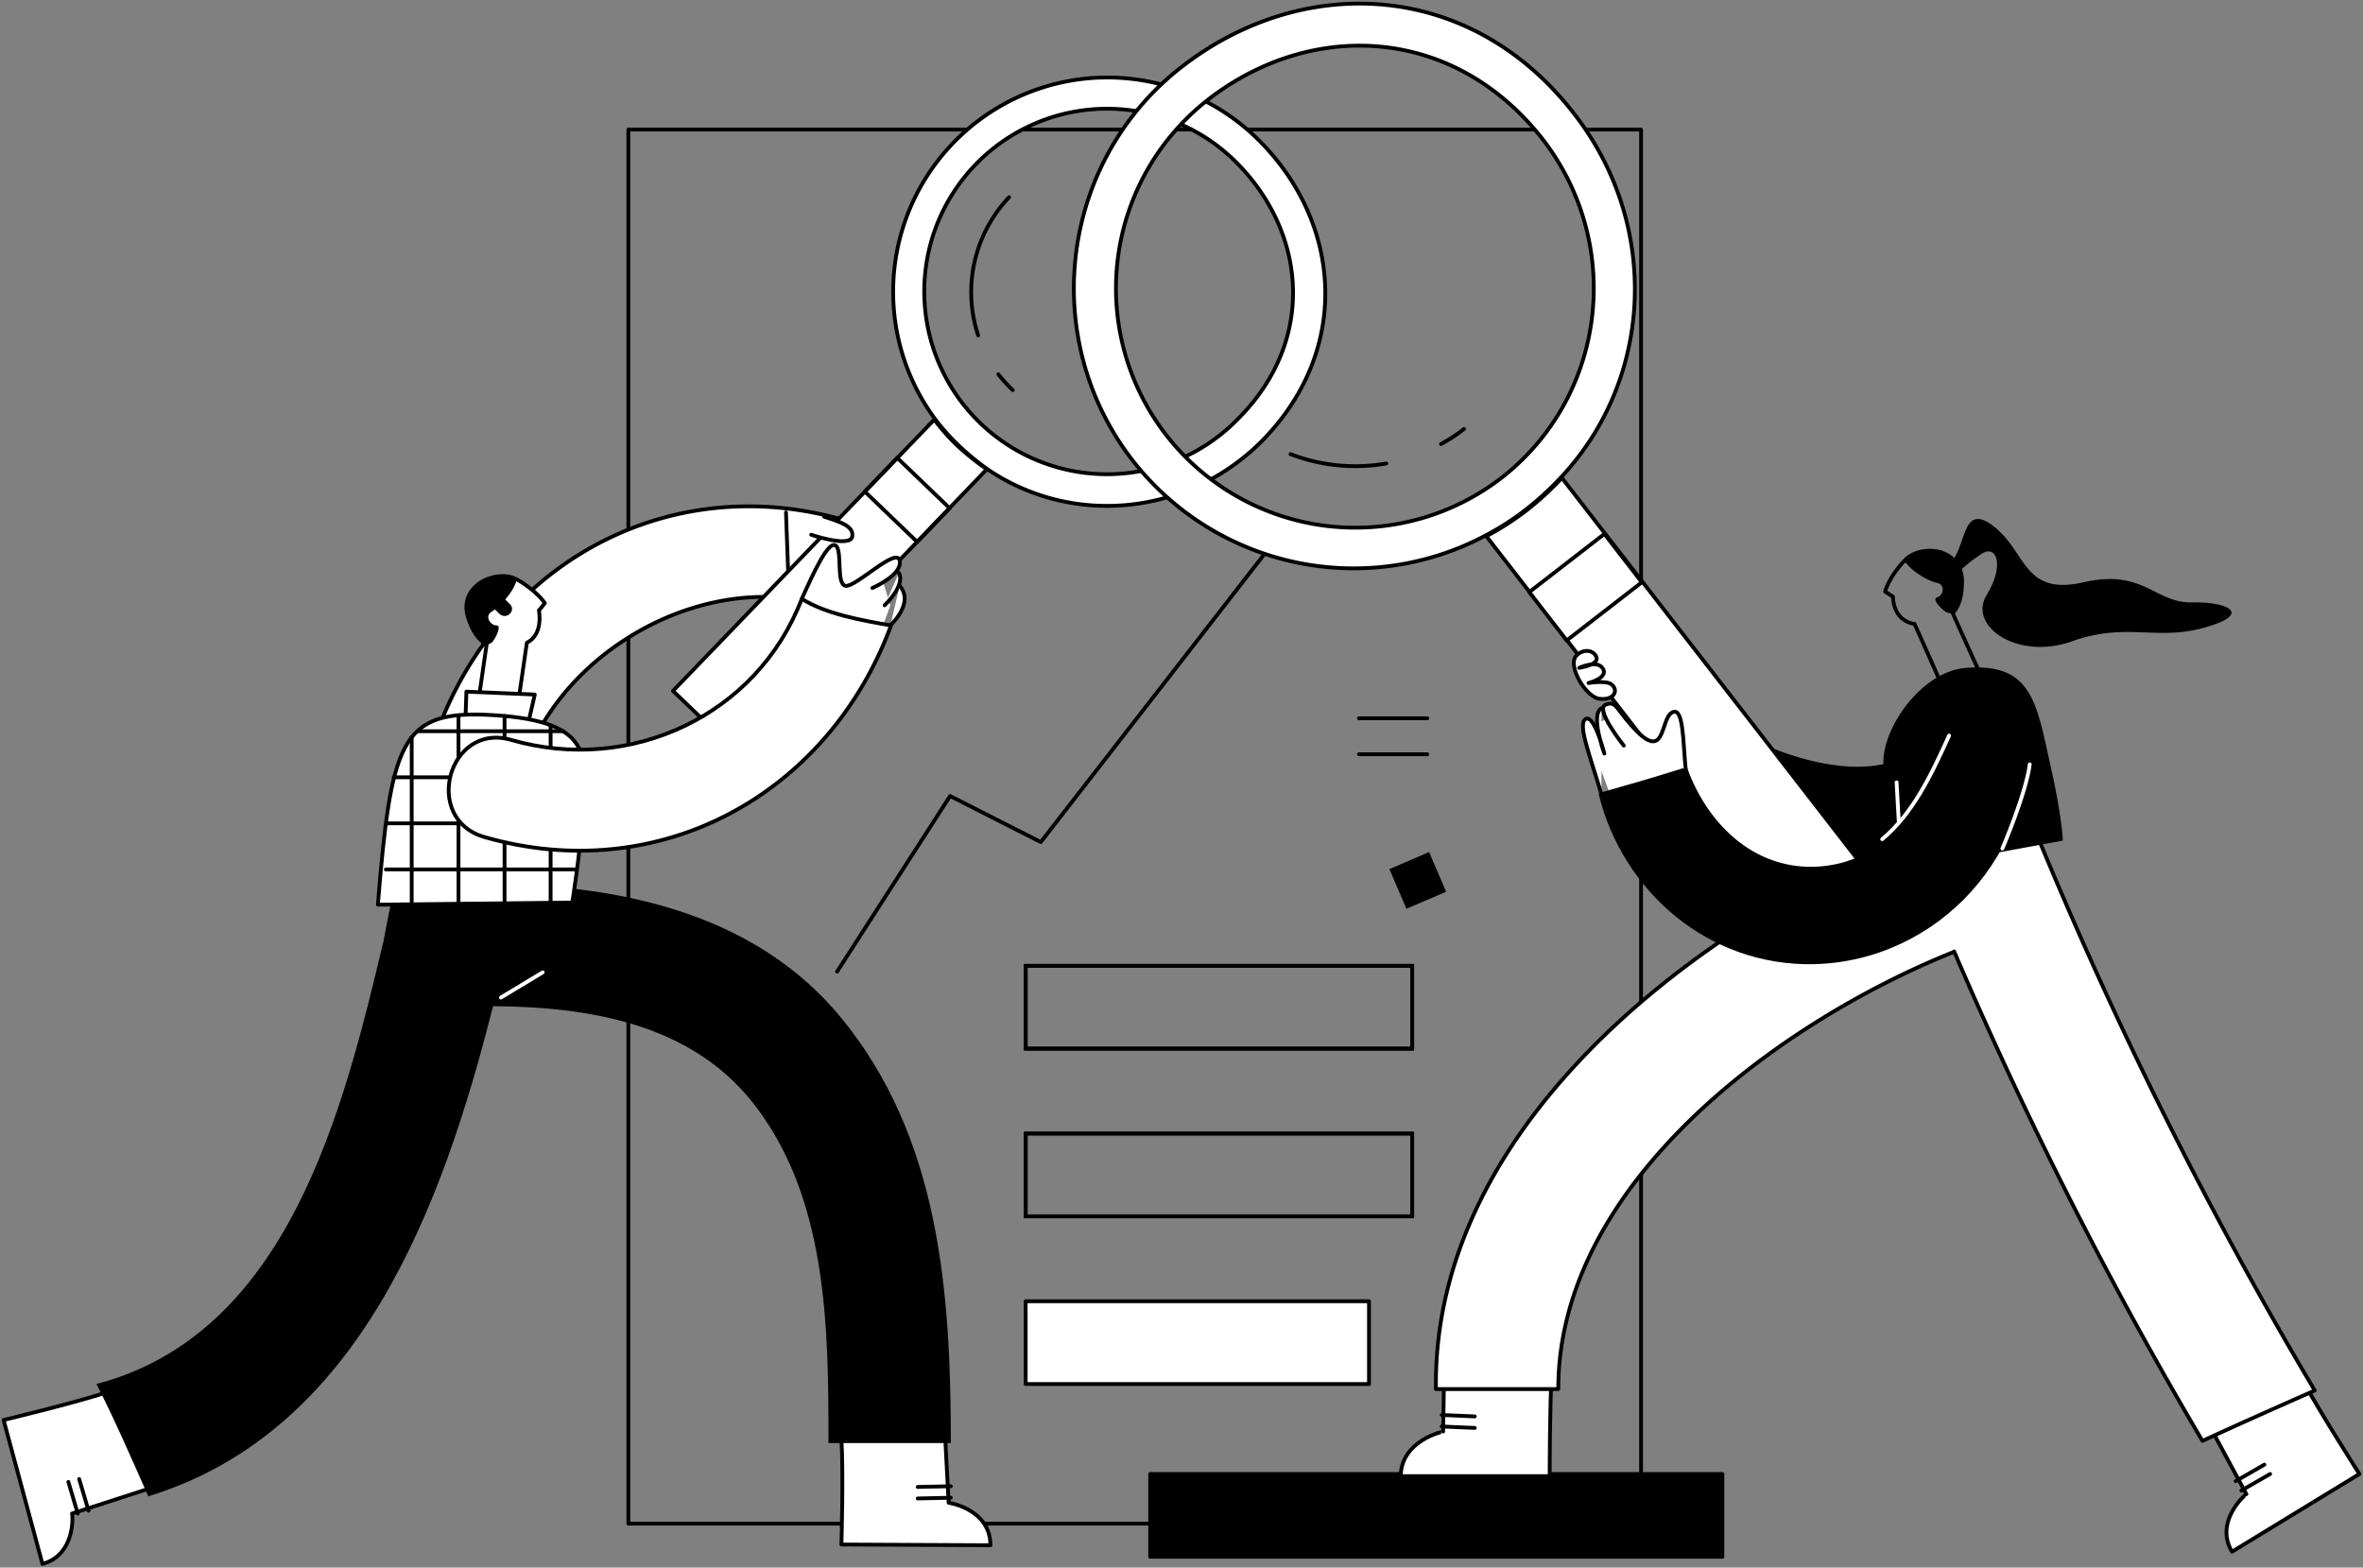 <svg id="Group_10595" data-name="Group 10595" xmlns="http://www.w3.org/2000/svg" xmlns:xlink="http://www.w3.org/1999/xlink" width="620.077" height="411.366" viewBox="0 0 620.077 411.366">
  <rect x="0" y="0" width="620.077" height="411.366" fill="#808080" stroke="none"/>
  <defs>
    <clipPath id="clip-path">
      <rect id="Rectangle_8329" data-name="Rectangle 8329" width="620.077" height="411.366" fill="none"/>
    </clipPath>
  </defs>
  <path id="Path_65334" data-name="Path 65334" d="M116.3,189.123l29.653-46.085,23.8,12.088,62.9-81.027" transform="translate(103.362 65.855)" fill="none" stroke="#000" stroke-linecap="round" stroke-linejoin="round" stroke-width="1"/>
  <rect id="Rectangle_8326" data-name="Rectangle 8326" width="265.747" height="365.851" transform="translate(164.888 33.994)" fill="none" stroke="#000" stroke-linecap="round" stroke-linejoin="round" stroke-width="1"/>
  <rect id="Rectangle_8327" data-name="Rectangle 8327" width="150.156" height="21.721" transform="translate(301.822 386.812)"/>
  <g id="Group_10592" data-name="Group 10592">
    <g id="Group_10591" data-name="Group 10591" clip-path="url(#clip-path)">
      <rect id="Rectangle_8328" data-name="Rectangle 8328" width="150.156" height="21.721" transform="translate(301.822 386.812)" fill="none" stroke="#000" stroke-linecap="round" stroke-linejoin="round" stroke-width="1"/>
    </g>
  </g>
  <rect id="Rectangle_8330" data-name="Rectangle 8330" width="90.093" height="21.721" transform="translate(269.147 341.482)" fill="#fff"/>
  <rect id="Rectangle_8331" data-name="Rectangle 8331" width="90.093" height="21.721" transform="translate(269.147 341.482)" fill="none" stroke="#000" stroke-linecap="round" stroke-linejoin="round" stroke-width="1"/>
  <rect id="Rectangle_8332" data-name="Rectangle 8332" width="101.426" height="21.721" transform="translate(269.147 297.474)" fill="none" stroke="#000" stroke-width="1"/>
  <rect id="Rectangle_8333" data-name="Rectangle 8333" width="101.426" height="21.721" transform="translate(269.147 297.474)" fill="none" stroke="#000" stroke-linecap="round" stroke-linejoin="round" stroke-width="1"/>
  <rect id="Rectangle_8334" data-name="Rectangle 8334" width="101.426" height="21.721" transform="translate(269.147 253.466)" fill="none" stroke="#000" stroke-width="1"/>
  <rect id="Rectangle_8335" data-name="Rectangle 8335" width="101.426" height="21.721" transform="translate(269.147 253.466)" fill="none" stroke="#000" stroke-linecap="round" stroke-linejoin="round" stroke-width="1"/>
  <line id="Line_834" data-name="Line 834" x2="17.943" transform="translate(356.596 188.493)" fill="none" stroke="#000" stroke-linecap="round" stroke-linejoin="round" stroke-width="1"/>
  <line id="Line_835" data-name="Line 835" x2="17.943" transform="translate(356.596 197.937)" fill="none" stroke="#000" stroke-linecap="round" stroke-linejoin="round" stroke-width="1"/>
  <g id="Group_10594" data-name="Group 10594">
    <g id="Group_10593" data-name="Group 10593" clip-path="url(#clip-path)">
      <path id="Path_65335" data-name="Path 65335" d="M154.482,92.161a61.68,61.68,0,0,1,6.8-4.722c4.155-3.211,8.31-6.611,12.655-9.633a12.925,12.925,0,0,0-6.233-3.778c-45.9-13.41-90.471,10.955-106.9,55.152,8.31,3.211,14.543,6.233,23.232,7.177,10.01-26.065,39.1-43.819,65.917-42.119,2.833-1.511,1.889-.189,4.533-2.078" transform="translate(54.036 62.524)" fill="#fff"/>
      <path id="Path_65336" data-name="Path 65336" d="M154.482,92.161a61.68,61.68,0,0,1,6.8-4.722c4.155-3.211,8.31-6.611,12.655-9.633a12.925,12.925,0,0,0-6.233-3.778c-45.9-13.41-90.471,10.955-106.9,55.152,8.31,3.211,14.543,6.233,23.232,7.177,10.01-26.065,39.1-43.819,65.917-42.119C152.782,92.727,151.838,94.049,154.482,92.161Z" transform="translate(54.036 62.524)" fill="none" stroke="#000" stroke-linecap="round" stroke-linejoin="round" stroke-width="1"/>
      <line id="Line_836" data-name="Line 836" x2="0.567" y2="15.488" transform="translate(206.251 134.475)" fill="none" stroke="#000" stroke-linecap="round" stroke-linejoin="round" stroke-width="1"/>
      <path id="Path_65337" data-name="Path 65337" d="M65.179,90.727c1.133,3.778,2.833,6.044,4.911,7.366l-3.778,26.065,10.388.755,3.966-27.387c4.911-2.455,2.833-9.633,3.211-8.5l1.511-1.889s-2.078-3.211-7.366-6.233c-5.289-2.833-15.3,1.511-12.843,9.821" transform="translate(57.589 71.135)" fill="#fff"/>
      <path id="Path_65338" data-name="Path 65338" d="M65.179,90.727c1.133,3.778,2.833,6.044,4.911,7.366l-3.778,26.065,10.388.755,3.966-27.387c4.911-2.455,2.833-9.633,3.211-8.5l1.511-1.889s-2.078-3.211-7.366-6.233C72.734,78.072,62.724,82.416,65.179,90.727Z" transform="translate(57.589 71.135)" fill="none" stroke="#000" stroke-linecap="round" stroke-linejoin="round" stroke-width="1"/>
      <path id="Path_65339" data-name="Path 65339" d="M68,81.628a11.857,11.857,0,0,1,10.2-.756c-.756,3.4-4.722,7.366-6.611,8.5s-.378,3.589,1.322,3.589c1.511,0-.567,3.966-1.322,4.533a4.13,4.13,0,0,0-.944.567c-2.267-1.133-3.966-3.4-5.289-7.366-.189-.756-.567-1.511-.756-2.455A43.7,43.7,0,0,1,68,81.628" transform="translate(57.413 71.168)"/>
      <path id="Path_65340" data-name="Path 65340" d="M73.4,85.222l-2.267-2.267c-1.7-1.7-4.533.944-2.644,2.644l2.267,2.267c1.889,1.7,4.533-.944,2.644-2.644" transform="translate(60.319 73.24)"/>
      <path id="Path_65341" data-name="Path 65341" d="M219.308,26.48a56.212,56.212,0,0,0-84.238,73.85,56.479,56.479,0,0,0,6.422,7.177,69.114,69.114,0,0,0,7.366,6.044c22.287,15.11,52.507,12.277,72.15-7.555,23.8-24.365,20.587-57.985-1.7-79.516m-4.533,73.661a47.955,47.955,0,1,1-1.322-67.806c19.076,18.51,21.91,47.03,1.322,67.806" transform="translate(110.279 9.592)" fill="#fff"/>
      <path id="Path_65342" data-name="Path 65342" d="M219.308,26.48a56.212,56.212,0,0,0-84.238,73.85,56.479,56.479,0,0,0,6.422,7.177,69.114,69.114,0,0,0,7.366,6.044c22.287,15.11,52.507,12.277,72.15-7.555C244.806,81.631,241.6,48.012,219.308,26.48Zm-4.533,73.661a47.955,47.955,0,1,1-1.322-67.806C232.529,50.845,235.363,79.365,214.775,100.141Z" transform="translate(110.279 9.592)" fill="none" stroke="#000" stroke-linecap="round" stroke-linejoin="round" stroke-width="1"/>
      <path id="Path_65343" data-name="Path 65343" d="M136.76,63.662A36.159,36.159,0,0,1,144.882,27.4" transform="translate(119.921 24.35)" fill="none" stroke="#000" stroke-linecap="round" stroke-linejoin="round" stroke-width="1"/>
      <path id="Path_65344" data-name="Path 65344" d="M142.477,56.153A39.449,39.449,0,0,1,138.7,52" transform="translate(123.27 46.213)" fill="none" stroke="#000" stroke-linecap="round" stroke-linejoin="round" stroke-width="1"/>
      <path id="Path_65345" data-name="Path 65345" d="M175.85,71.33l-68.562,71.395L93.5,129.5,162.062,58.3a56.479,56.479,0,0,0,6.422,7.177,71.493,71.493,0,0,0,7.366,5.855" transform="translate(83.098 51.812)" fill="#fff"/>
      <path id="Path_65346" data-name="Path 65346" d="M175.85,71.33l-68.562,71.395L93.5,129.5,162.062,58.3a56.479,56.479,0,0,0,6.422,7.177A71.493,71.493,0,0,0,175.85,71.33Z" transform="translate(83.098 51.812)" fill="none" stroke="#000" stroke-linecap="round" stroke-linejoin="round" stroke-width="1"/>
      <rect id="Rectangle_8336" data-name="Rectangle 8336" width="12.278" height="19.077" transform="matrix(0.693, -0.721, 0.721, 0.693, 226.938, 129.005)" fill="none" stroke="#000" stroke-linecap="round" stroke-linejoin="round" stroke-width="1"/>
      <path id="Path_65347" data-name="Path 65347" d="M156,230.518l-39.1-.189s.567-18.7,0-27.765c-.378-9.066,27.009-4.533,27.009-4.533l1.133,21.343c.189,0,10.955,1.7,10.955,11.144" transform="translate(103.893 174.993)" fill="#fff"/>
      <path id="Path_65348" data-name="Path 65348" d="M156,230.518l-39.1-.189s.567-18.7,0-27.765c-.378-9.066,27.009-4.533,27.009-4.533l1.133,21.343C145.233,219.374,156,221.074,156,230.518Z" transform="translate(103.893 174.993)" fill="none" stroke="#000" stroke-linecap="round" stroke-linejoin="round" stroke-width="1"/>
      <line id="Line_837" data-name="Line 837" x1="8.688" y2="0.189" transform="translate(240.816 390.023)" fill="none" stroke="#000" stroke-linecap="round" stroke-linejoin="round" stroke-width="1"/>
      <line id="Line_838" data-name="Line 838" x1="8.688" y2="0.189" transform="translate(240.816 393.045)" fill="none" stroke="#000" stroke-linecap="round" stroke-linejoin="round" stroke-width="1"/>
      <path id="Path_65349" data-name="Path 65349" d="M10.7,238.545.5,200.77s18.132-4.344,26.82-7.177,11.521,25.12,11.521,25.12l-20.4,6.611c.189,0,1.133,10.766-7.744,13.221" transform="translate(0.444 171.876)" fill="#fff"/>
      <path id="Path_65350" data-name="Path 65350" d="M10.7,238.545.5,200.77s18.132-4.344,26.82-7.177,11.521,25.12,11.521,25.12l-20.4,6.611C18.632,225.324,19.576,236.09,10.7,238.545Z" transform="translate(0.444 171.876)" fill="none" stroke="#000" stroke-linecap="round" stroke-linejoin="round" stroke-width="1"/>
      <line id="Line_839" data-name="Line 839" x1="2.455" y1="8.31" transform="translate(20.776 388.134)" fill="none" stroke="#000" stroke-linecap="round" stroke-linejoin="round" stroke-width="1"/>
      <line id="Line_840" data-name="Line 840" x1="2.455" y1="8.31" transform="translate(17.943 388.89)" fill="none" stroke="#000" stroke-linecap="round" stroke-linejoin="round" stroke-width="1"/>
      <path id="Path_65351" data-name="Path 65351" d="M208.319,158.735c-25.309-30.22-66.3-35.7-103.315-34.375-6.988.189-10.388-6.233-12.655-1.133-.944,1.511-3.211,13.6-3.589,15.865C78.184,183.477,63.83,242.217,13.4,255.439c4.911,9.633,9.255,19.643,13.6,29.465,55.529-17,77.25-76.305,90.471-128.624,25.12.189,51.563,4.533,68,25.12,19.832,24.931,20.021,59.118,20.021,89.527h32.109c0-39.475-2.833-80.461-29.276-112.192" transform="translate(11.909 107.764)"/>
      <line id="Line_841" data-name="Line 841" y1="6.611" x2="10.955" transform="translate(131.457 255.166)" fill="none" stroke="#fff" stroke-linecap="round" stroke-linejoin="round" stroke-width="1"/>
      <path id="Path_65352" data-name="Path 65352" d="M116.1,71.8c4.155,1.322,7.933,2.455,7.366,5.289-.756,2.833-10.766-.567-10.766-.567" transform="translate(100.162 63.81)" fill="#fff"/>
      <path id="Path_65353" data-name="Path 65353" d="M116.1,71.8c4.155,1.322,7.933,2.455,7.366,5.289-.756,2.833-10.766-.567-10.766-.567" transform="translate(100.162 63.81)" fill="none" stroke="#000" stroke-linecap="round" stroke-linejoin="round" stroke-width="1"/>
      <path id="Path_65354" data-name="Path 65354" d="M64.7,101.575l.189-5.477,17.943.755-1.511,6.611" transform="translate(57.502 85.407)" fill="#fff"/>
      <path id="Path_65355" data-name="Path 65355" d="M64.7,101.575l.189-5.477,17.943.755-1.511,6.611" transform="translate(57.502 85.407)" fill="none" stroke="#000" stroke-linecap="round" stroke-linejoin="round" stroke-width="1"/>
      <path id="Path_65356" data-name="Path 65356" d="M80.265,99.319C58.544,98.564,55.9,107.063,52.5,149.182l51-.567s2.078-12.277,2.833-24.932c.756-13.41,3.211-23.232-26.065-24.365" transform="translate(46.659 88.23)" fill="#fff"/>
      <path id="Path_65357" data-name="Path 65357" d="M80.265,99.319C58.544,98.564,55.9,107.063,52.5,149.182l51-.567s2.078-12.277,2.833-24.932C107.085,110.274,109.54,100.452,80.265,99.319Z" transform="translate(46.659 88.23)" fill="none" stroke="#000" stroke-linecap="round" stroke-linejoin="round" stroke-width="1"/>
      <line id="Line_842" data-name="Line 842" x2="50.052" transform="translate(101.237 228.157)" fill="none" stroke="#000" stroke-linecap="round" stroke-linejoin="round" stroke-width="1"/>
      <line id="Line_843" data-name="Line 843" x2="19.265" transform="translate(101.426 216.069)" fill="none" stroke="#000" stroke-linecap="round" stroke-linejoin="round" stroke-width="1"/>
      <line id="Line_844" data-name="Line 844" x2="14.543" transform="translate(103.315 203.981)" fill="none" stroke="#000" stroke-linecap="round" stroke-linejoin="round" stroke-width="1"/>
      <line id="Line_845" data-name="Line 845" x2="38.342" transform="translate(109.547 191.893)" fill="none" stroke="#000" stroke-linecap="round" stroke-linejoin="round" stroke-width="1"/>
      <line id="Line_846" data-name="Line 846" y1="44.008" transform="translate(108.036 193.404)" fill="none" stroke="#000" stroke-linecap="round" stroke-linejoin="round" stroke-width="1"/>
      <line id="Line_847" data-name="Line 847" y1="49.674" transform="translate(120.313 187.738)" fill="none" stroke="#000" stroke-linecap="round" stroke-linejoin="round" stroke-width="1"/>
      <line id="Line_848" data-name="Line 848" y1="49.296" transform="translate(132.401 187.927)" fill="none" stroke="#000" stroke-linecap="round" stroke-linejoin="round" stroke-width="1"/>
      <line id="Line_849" data-name="Line 849" y1="46.652" transform="translate(144.489 190.382)" fill="none" stroke="#000" stroke-linecap="round" stroke-linejoin="round" stroke-width="1"/>
      <path id="Path_65358" data-name="Path 65358" d="M128.521,79.6,115.3,88.1v9.066l12.088,1.322L131.165,88.1Z" transform="translate(102.473 70.743)" fill="#fff"/>
      <path id="Path_65359" data-name="Path 65359" d="M126.678,79.6c1.7,3.4-3.778,8.5-3.778,8.5" transform="translate(109.227 70.743)" fill="#fff"/>
      <path id="Path_65360" data-name="Path 65360" d="M126.678,79.6c1.7,3.4-3.778,8.5-3.778,8.5" transform="translate(109.227 70.743)" fill="none" stroke="#000" stroke-linecap="round" stroke-linejoin="round" stroke-width="1"/>
      <path id="Path_65361" data-name="Path 65361" d="M123.7,91.786c3.022-3.022,5.289-7.177,2.455-10.388" transform="translate(109.938 72.342)" fill="#fff"/>
      <path id="Path_65362" data-name="Path 65362" d="M123.7,91.786c3.022-3.022,5.289-7.177,2.455-10.388" transform="translate(109.938 72.342)" fill="none" stroke="#000" stroke-linecap="round" stroke-linejoin="round" stroke-width="1"/>
      <path id="Path_65363" data-name="Path 65363" d="M111.4,89.842c3.211-7.177,6.988-15.3,8.877-13.977s0,10.2,2.644,10.577,13.41-10.388,14.166-6.611-7.177,7.177-7.177,7.177" transform="translate(99.007 67.298)" fill="#fff"/>
      <path id="Path_65364" data-name="Path 65364" d="M111.4,89.842c3.211-7.177,6.988-15.3,8.877-13.977s0,10.2,2.644,10.577,13.41-10.388,14.166-6.611-7.177,7.177-7.177,7.177" transform="translate(99.007 67.298)" fill="none" stroke="#000" stroke-linecap="round" stroke-linejoin="round" stroke-width="1"/>
      <path id="Path_65365" data-name="Path 65365" d="M155,83.2c-11.71,30.6-44.952,46.085-76.305,37.019-16.432-4.722-23.421,20.776-6.988,25.5,45.9,13.221,90.282-11.144,106.714-55.529C170.68,88.864,161.236,87.164,155,83.2" transform="translate(55.403 73.942)" fill="#fff"/>
      <path id="Path_65366" data-name="Path 65366" d="M155,83.2c-11.71,30.6-44.952,46.085-76.305,37.019-16.432-4.722-23.421,20.776-6.988,25.5,45.9,13.221,90.282-11.144,106.714-55.529C170.68,88.864,161.236,87.164,155,83.2Z" transform="translate(55.403 73.942)" fill="none" stroke="#000" stroke-linecap="round" stroke-linejoin="round" stroke-width="1"/>
      <rect id="Rectangle_8337" data-name="Rectangle 8337" width="11.331" height="11.333" transform="translate(364.598 228.068) rotate(-23.193)"/>
      <path id="Path_65367" data-name="Path 65367" d="M194.6,219.615h39.1s0-18.7.567-27.765-28.331,4.722-28.331,4.722l-.189,11.333s-10.955,2.266-11.144,11.71" transform="translate(172.951 167.763)" fill="#fff"/>
      <path id="Path_65368" data-name="Path 65368" d="M194.6,219.615h39.1s0-18.7.567-27.765-28.331,4.722-28.331,4.722l-.189,11.333S194.789,210.172,194.6,219.615Z" transform="translate(172.951 167.763)" fill="none" stroke="#000" stroke-linecap="round" stroke-linejoin="round" stroke-width="1"/>
      <line id="Line_850" data-name="Line 850" x2="8.688" y2="0.378" transform="translate(378.317 371.324)" fill="none" stroke="#000" stroke-linecap="round" stroke-linejoin="round" stroke-width="1"/>
      <line id="Line_851" data-name="Line 851" x2="8.688" y2="0.378" transform="translate(378.317 374.346)" fill="none" stroke="#000" stroke-linecap="round" stroke-linejoin="round" stroke-width="1"/>
      <path id="Path_65369" data-name="Path 65369" d="M313.122,237.258l33.431-20.4s-10.01-15.677-14.354-23.609-25.5,10.01-25.5,10.01l10.2,18.887c-.189,0-8.5,7.177-3.777,15.11" transform="translate(272.58 169.952)" fill="#fff"/>
      <path id="Path_65370" data-name="Path 65370" d="M313.122,237.258l33.431-20.4s-10.01-15.677-14.354-23.609-25.5,10.01-25.5,10.01l10.2,18.887C316.71,222.148,308.4,229.326,313.122,237.258Z" transform="translate(272.58 169.952)" fill="none" stroke="#000" stroke-linecap="round" stroke-linejoin="round" stroke-width="1"/>
      <line id="Line_852" data-name="Line 852" y1="4.344" x2="7.555" transform="translate(586.646 384.357)" fill="none" stroke="#000" stroke-linecap="round" stroke-linejoin="round" stroke-width="1"/>
      <line id="Line_853" data-name="Line 853" y1="4.344" x2="7.555" transform="translate(588.157 386.812)" fill="none" stroke="#000" stroke-linecap="round" stroke-linejoin="round" stroke-width="1"/>
      <path id="Path_65371" data-name="Path 65371" d="M430.121,268.873a1117.7,1117.7,0,0,1-74.228-149.022c-3.211-8.122-10.766-13.788-19.832-11.144-6.233,1.7-12.088,8.5-12.088,15.3C266.177,147.993,198.56,200.311,199.5,268.5h32.109c0-53.64,57.418-95.948,103.126-114.458.189,0,.378-.189.755-.378a1122.356,1122.356,0,0,0,65.162,128.435c9.822-4.533,19.643-8.877,29.465-13.221" transform="translate(177.301 96.03)" fill="#fff"/>
      <path id="Path_65372" data-name="Path 65372" d="M430.121,268.873a1117.7,1117.7,0,0,1-74.228-149.022c-3.211-8.122-10.766-13.788-19.832-11.144-6.233,1.7-12.088,8.5-12.088,15.3C266.177,147.993,198.56,200.311,199.5,268.5h32.109c0-53.64,57.418-95.948,103.126-114.458.189,0,.378-.189.755-.378a1122.356,1122.356,0,0,0,65.162,128.435C410.478,277.561,420.3,273.217,430.121,268.873Z" transform="translate(177.301 96.03)" fill="none" stroke="#000" stroke-linecap="round" stroke-linejoin="round" stroke-width="1"/>
      <path id="Path_65373" data-name="Path 65373" d="M297.147,103.59c-6.233,18.887-30.787,13.41-44.2,7.744-6.233-2.644-13.41,2.833-15.11,8.5-2.078,6.988,2.455,12.466,8.5,15.11,27.765,11.71,63.84,7.366,74.417-24.932,5.1-14.921-18.7-21.343-23.609-6.422" transform="translate(210.926 84.526)"/>
      <path id="Path_65374" data-name="Path 65374" d="M274.51,76.63a11.909,11.909,0,0,0-10.01,2.455c1.889,3.022,6.611,5.666,8.877,6.044,2.078.567,1.511,3.4-.189,3.778-1.511.567,1.7,3.589,2.644,3.966a2.4,2.4,0,0,0,1.133.189c1.7-1.7,2.833-4.533,2.644-8.688V81.918a33.461,33.461,0,0,0-5.1-5.289" transform="translate(235.074 67.856)"/>
      <path id="Path_65375" data-name="Path 65375" d="M282.11,84.414c0,3.966-.755,6.611-2.455,8.5l3.4,7.555,3.777,8.311-9.633,3.966-3.589-8.122-3.966-8.877c-5.855-.944-5.666-7.177-5.666-7.177L261.9,87.248s.944-3.778,5.1-8.122C271.155,74.593,281.921,75.726,282.11,84.414Z" transform="translate(232.764 68.004)" fill="none" stroke="#000" stroke-linecap="round" stroke-linejoin="round" stroke-width="1"/>
      <path id="Path_65376" data-name="Path 65376" d="M271.4,82.664c3.4-4.722,2.644-15.11,10.955-8.311S289.91,92.3,305.586,88.708s18.7,5.477,28.331,5.288,16.054,3.022,3.4,6.611-20.4-1.511-34.753,3.589-27.387-3.966-22.476-12.088,2.455-13.221-1.133-10.955a40.166,40.166,0,0,0-6.233,4.911Z" transform="translate(241.207 64.088)"/>
      <path id="Path_65377" data-name="Path 65377" d="M281.038,30.149c-27.009-35.7-71.206-37.964-103.315-13.221S139.76,88.134,164.5,120.243a73.616,73.616,0,0,0,92.738,19.832,71.569,71.569,0,0,0,10.577-6.8,79.676,79.676,0,0,0,9.255-8.5c23.987-25.687,26.065-65.54,3.966-94.626M261.4,124.965a62.808,62.808,0,0,1-76.872-99.348C211.91,4.463,249.5,6.351,272.728,36.76c20.776,27.576,16.054,66.862-11.333,88.2" transform="translate(132.598 0.444)" fill="#fff"/>
      <path id="Path_65378" data-name="Path 65378" d="M281.038,30.149c-27.009-35.7-71.206-37.964-103.315-13.221S139.76,88.134,164.5,120.243a73.616,73.616,0,0,0,92.738,19.832,71.569,71.569,0,0,0,10.577-6.8,79.676,79.676,0,0,0,9.255-8.5C301.059,99.089,303.137,59.236,281.038,30.149ZM261.4,124.965a62.808,62.808,0,0,1-76.872-99.348C211.91,4.463,249.5,6.351,272.728,36.76,293.5,64.336,288.782,103.622,261.4,124.965Z" transform="translate(132.598 0.444)" fill="none" stroke="#000" stroke-linecap="round" stroke-linejoin="round" stroke-width="1"/>
      <path id="Path_65379" data-name="Path 65379" d="M204.42,65.553A47.357,47.357,0,0,1,179.3,63.1" transform="translate(159.353 56.078)" fill="none" stroke="#000" stroke-linecap="round" stroke-linejoin="round" stroke-width="1"/>
      <path id="Path_65380" data-name="Path 65380" d="M206.244,59.6a41.612,41.612,0,0,1-6.044,3.966" transform="translate(177.928 52.968)" fill="none" stroke="#000" stroke-linecap="round" stroke-linejoin="round" stroke-width="1"/>
      <path id="Path_65381" data-name="Path 65381" d="M305.659,168.768l-19.832,15.3L206.5,81.7a71.573,71.573,0,0,0,10.577-6.8,79.68,79.68,0,0,0,9.255-8.5Z" transform="translate(183.527 59.011)" fill="#fff"/>
      <path id="Path_65382" data-name="Path 65382" d="M305.659,168.768l-19.832,15.3L206.5,81.7a71.573,71.573,0,0,0,10.577-6.8,79.68,79.68,0,0,0,9.255-8.5Z" transform="translate(183.527 59.011)" fill="none" stroke="#000" stroke-linecap="round" stroke-linejoin="round" stroke-width="1"/>
      <rect id="Rectangle_8338" data-name="Rectangle 8338" width="24.93" height="16.054" transform="translate(401.296 155.376) rotate(-37.755)" fill="#fff"/>
      <rect id="Rectangle_8339" data-name="Rectangle 8339" width="24.93" height="16.054" transform="translate(401.296 155.376) rotate(-37.755)" fill="none" stroke="#000" stroke-linecap="round" stroke-linejoin="round" stroke-width="1"/>
      <path id="Path_65383" data-name="Path 65383" d="M283.267,92.854c-14.543,1.133-27.387,24.554-18.887,31.164v22.287l44.386-8.122s-.189-6.422-3.4-20.4c-3.589-16.432-5.1-26.254-22.1-24.932" transform="translate(232.55 82.418)"/>
      <line id="Line_854" data-name="Line 854" x2="0.567" y2="10.199" transform="translate(497.686 205.303)" fill="none" stroke="#fff" stroke-linecap="round" stroke-linejoin="round" stroke-width="1"/>
      <path id="Path_65384" data-name="Path 65384" d="M227.955,99.2l-7.555,4.155,6.233,17,18.7-4.344-1.7-11.144-5.477,3.022Z" transform="translate(195.88 88.162)" fill="#fff"/>
      <path id="Path_65385" data-name="Path 65385" d="M333.836,106.664c-1.133-15.677-25.687-15.865-24.554,0,1.511,19.076-11.144,36.453-30.975,37.02-16.243.378-28.331-11.521-33.62-26.065-7.744,2.455-14.354,4.344-22.287,6.611,6.233,25.12,28.52,44.574,55.907,44.008,32.487-.756,58.173-29.087,55.529-61.573" transform="translate(197.658 84.285)"/>
      <path id="Path_65386" data-name="Path 65386" d="M333.836,106.664c-1.133-15.677-25.687-15.865-24.554,0,1.511,19.076-11.144,36.453-30.975,37.02-16.243.378-28.331-11.521-33.62-26.065-7.744,2.455-14.354,4.344-22.287,6.611,6.233,25.12,28.52,44.574,55.907,44.008C310.794,167.482,336.48,139.15,333.836,106.664Z" transform="translate(197.658 84.285)" fill="none" stroke="#000" stroke-linecap="round" stroke-linejoin="round" stroke-width="1"/>
      <path id="Path_65387" data-name="Path 65387" d="M224.792,98.4c-3.022,1.7.755,11.9.755,11.9s-2.644-10.388-4.911-9.066,1.322,10.01,4.155,19.832" transform="translate(195.455 87.451)" fill="#fff"/>
      <path id="Path_65388" data-name="Path 65388" d="M224.792,98.4c-3.022,1.7.755,11.9.755,11.9s-2.644-10.388-4.911-9.066,1.322,10.01,4.155,19.832" transform="translate(195.455 87.451)" fill="none" stroke="#000" stroke-linecap="round" stroke-linejoin="round" stroke-width="1"/>
      <path id="Path_65389" data-name="Path 65389" d="M244.394,115.023c-.755-7.744-.567-16.621-3.589-14.921s-1.7,12.088-8.877,5.288c-6.044-6.044-5.477-8.5-8.5-7.366s4.722,10.766,4.722,10.766" transform="translate(197.951 86.881)" fill="#fff"/>
      <path id="Path_65390" data-name="Path 65390" d="M244.394,115.023c-.755-7.744-.567-16.621-3.589-14.921s-1.7,12.088-8.877,5.288c-6.044-6.044-5.477-8.5-8.5-7.366s4.722,10.766,4.722,10.766" transform="translate(197.951 86.881)" fill="none" stroke="#000" stroke-linecap="round" stroke-linejoin="round" stroke-width="1"/>
      <path id="Path_65391" data-name="Path 65391" d="M261.5,129.4c8.122-6.8,12.843-16.81,17.565-27.2" transform="translate(232.408 90.828)" fill="none" stroke="#fff" stroke-linecap="round" stroke-linejoin="round" stroke-width="1"/>
      <path id="Path_65392" data-name="Path 65392" d="M285.377,106.2c-.944,7.555-7.177,22.1-7.177,22.1" transform="translate(247.25 94.383)" fill="none" stroke="#fff" stroke-linecap="round" stroke-linejoin="round" stroke-width="1"/>
      <path id="Path_65393" data-name="Path 65393" d="M219.3,91.682c-2.455,2.644,2.644,11.144,6.233,11.333,3.778.378,4.911-2.267,3.022-3.778-1.322-1.133-6.044-.378-6.044-.378s5.289-1.322,3.778-3.778-6.233-.189-6.233-.189,5.289-.755,4.533-2.833c-.756-1.889-3.4-2.267-5.288-.378" transform="translate(194.333 80.379)" fill="#fff"/>
      <path id="Path_65394" data-name="Path 65394" d="M219.3,91.682c-2.455,2.644,2.644,11.144,6.233,11.333,3.778.378,4.911-2.267,3.022-3.778-1.322-1.133-6.044-.378-6.044-.378s5.289-1.322,3.778-3.778-6.233-.189-6.233-.189,5.289-.755,4.533-2.833C223.836,90.171,221.192,89.794,219.3,91.682Z" transform="translate(194.333 80.379)" fill="none" stroke="#000" stroke-linecap="round" stroke-linejoin="round" stroke-width="1"/>
    </g>
  </g>
</svg>

